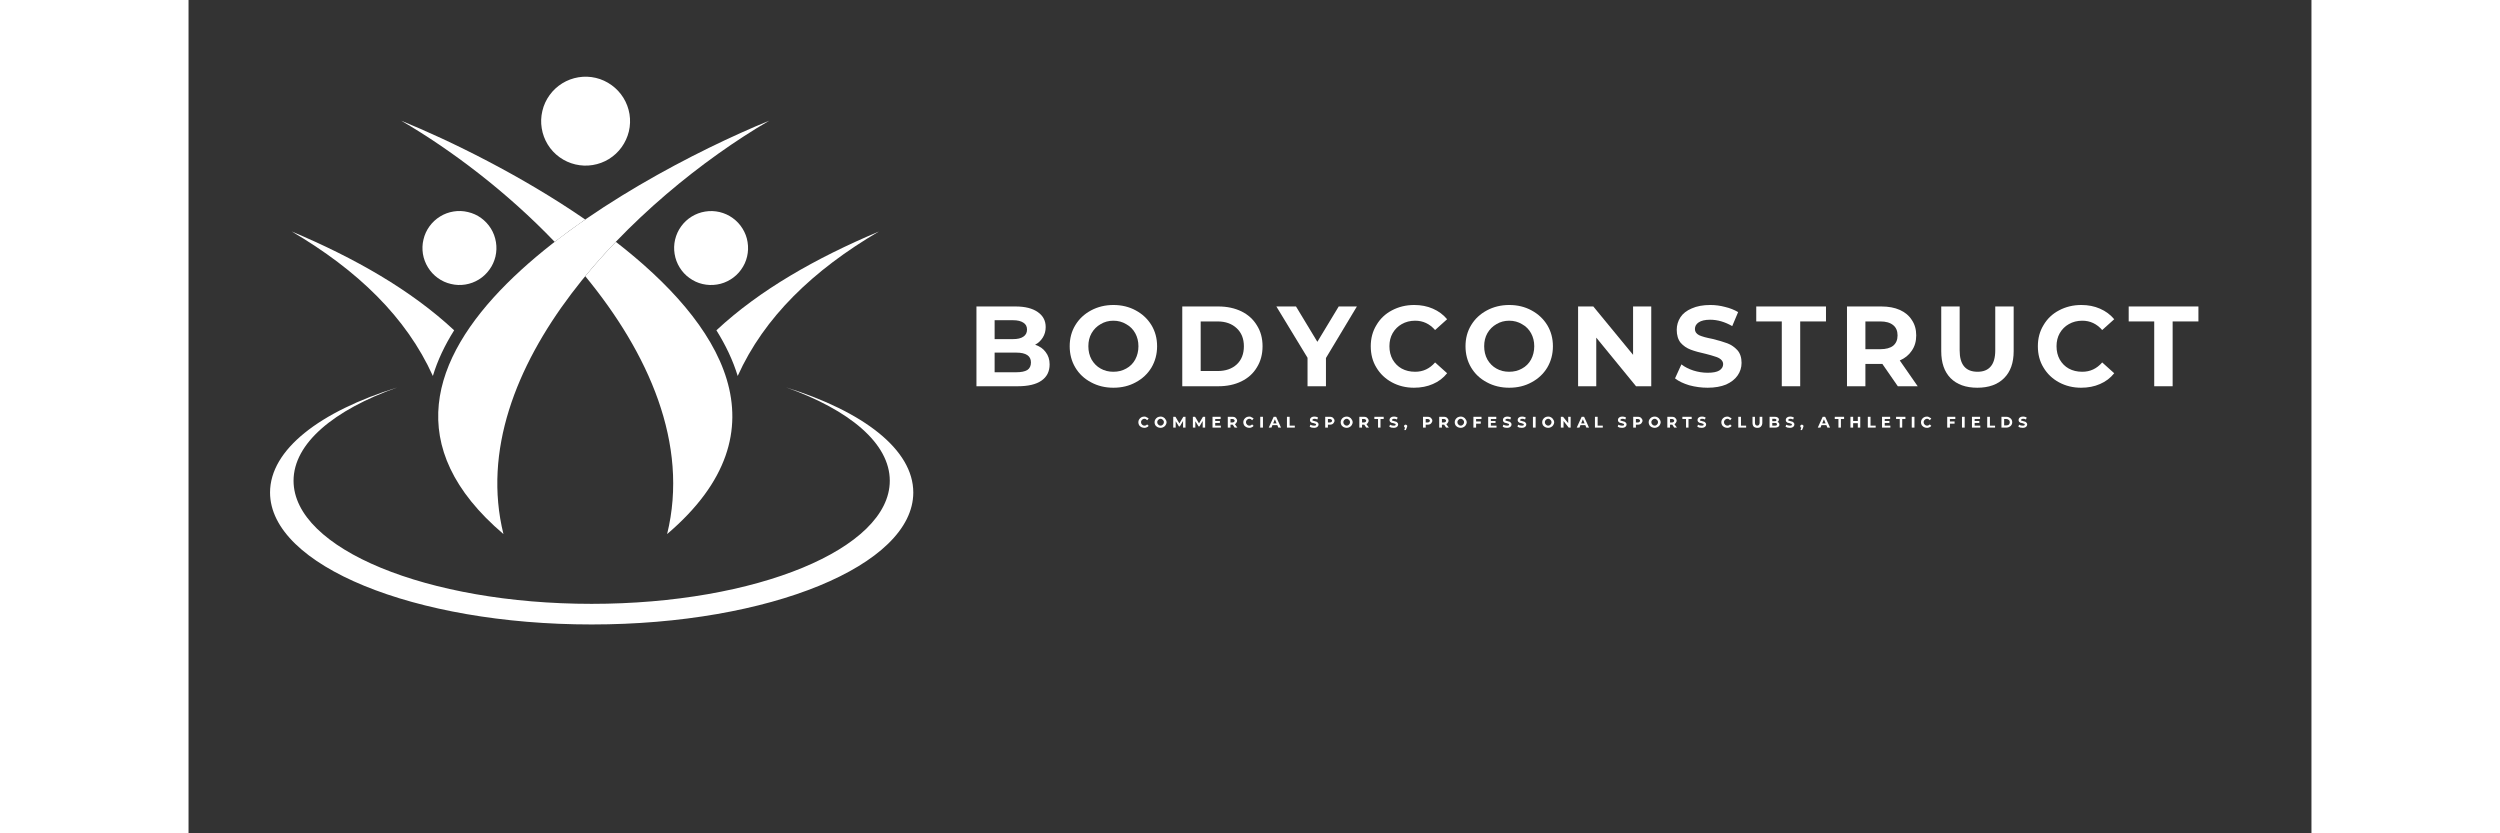 <svg xmlns="http://www.w3.org/2000/svg" xmlns:xlink="http://www.w3.org/1999/xlink" width="180" viewBox="0 0 135.12 53.04" height="60" preserveAspectRatio="xMidYMid meet"><rect x="0" y="0" width="135.12" height="53.04" fill="#333333" stroke="none"/><defs><clipPath id="1e552786cc"><path d="M 5.188 24 L 46.441 24 L 46.441 39.781 L 5.188 39.781 Z M 5.188 24 "></path></clipPath><clipPath id="faa1fc8aa8"><path d="M 22 4.422 L 29 4.422 L 29 11 L 22 11 Z M 22 4.422 "></path></clipPath><clipPath id="48e3455010"><rect x="0" width="80" y="0" height="10"></rect></clipPath><clipPath id="2475dd92b0"><path d="M 0.172 0.168 L 2 0.168 L 2 1.582 L 0.172 1.582 Z M 0.172 0.168 "></path></clipPath><clipPath id="25f59ddb1e"><path d="M 1 0.168 L 3 0.168 L 3 1.582 L 1 1.582 Z M 1 0.168 "></path></clipPath><clipPath id="6f63e28733"><path d="M 2 0.168 L 4 0.168 L 4 1.582 L 2 1.582 Z M 2 0.168 "></path></clipPath><clipPath id="2b47b80021"><path d="M 3 0.168 L 5 0.168 L 5 1.582 L 3 1.582 Z M 3 0.168 "></path></clipPath><clipPath id="c56b772505"><path d="M 5 0.168 L 6 0.168 L 6 1.582 L 5 1.582 Z M 5 0.168 "></path></clipPath><clipPath id="30d8a2b41c"><path d="M 6 0.168 L 7 0.168 L 7 1.582 L 6 1.582 Z M 6 0.168 "></path></clipPath><clipPath id="2f65611e24"><path d="M 7 0.168 L 8 0.168 L 8 1.582 L 7 1.582 Z M 7 0.168 "></path></clipPath><clipPath id="4f19e55b3d"><path d="M 8 0.168 L 9 0.168 L 9 1.582 L 8 1.582 Z M 8 0.168 "></path></clipPath><clipPath id="d2f3a9f105"><path d="M 8 0.168 L 10 0.168 L 10 1.582 L 8 1.582 Z M 8 0.168 "></path></clipPath><clipPath id="5a0b1b0308"><path d="M 9 0.168 L 11 0.168 L 11 1.582 L 9 1.582 Z M 9 0.168 "></path></clipPath><clipPath id="a405ad14d2"><path d="M 10 1 L 11 1 L 11 1.582 L 10 1.582 Z M 10 1 "></path></clipPath><clipPath id="591a94e7c4"><path d="M 11 0.168 L 12 0.168 L 12 1.582 L 11 1.582 Z M 11 0.168 "></path></clipPath><clipPath id="baf5464225"><path d="M 12 0.168 L 13 0.168 L 13 1.582 L 12 1.582 Z M 12 0.168 "></path></clipPath><clipPath id="6a351f875b"><path d="M 13 0.168 L 15 0.168 L 15 1.582 L 13 1.582 Z M 13 0.168 "></path></clipPath><clipPath id="28feeb8856"><path d="M 14 0.168 L 16 0.168 L 16 1.582 L 14 1.582 Z M 14 0.168 "></path></clipPath><clipPath id="a33ac41735"><path d="M 15 0.168 L 17 0.168 L 17 1.582 L 15 1.582 Z M 15 0.168 "></path></clipPath><clipPath id="d1fbf12d7e"><path d="M 16 0.168 L 17 0.168 L 17 1.582 L 16 1.582 Z M 16 0.168 "></path></clipPath><clipPath id="af3cdededc"><path d="M 17 1 L 18 1 L 18 1.582 L 17 1.582 Z M 17 1 "></path></clipPath><clipPath id="1c5f79da74"><path d="M 18 0.168 L 20 0.168 L 20 1.582 L 18 1.582 Z M 18 0.168 "></path></clipPath><clipPath id="87a4f6127d"><path d="M 19 0.168 L 21 0.168 L 21 1.582 L 19 1.582 Z M 19 0.168 "></path></clipPath><clipPath id="63b935c6c9"><path d="M 20 0.168 L 22 0.168 L 22 1.582 L 20 1.582 Z M 20 0.168 "></path></clipPath><clipPath id="050f37147a"><path d="M 21 0.168 L 23 0.168 L 23 1.582 L 21 1.582 Z M 21 0.168 "></path></clipPath><clipPath id="57282adee0"><path d="M 22 0.168 L 24 0.168 L 24 1.582 L 22 1.582 Z M 22 0.168 "></path></clipPath><clipPath id="6062af7644"><path d="M 23 0.168 L 25 0.168 L 25 1.582 L 23 1.582 Z M 23 0.168 "></path></clipPath><clipPath id="235e3b758b"><path d="M 24 0.168 L 26 0.168 L 26 1.582 L 24 1.582 Z M 24 0.168 "></path></clipPath><clipPath id="4b21abfa26"><path d="M 25 0.168 L 26 0.168 L 26 1.582 L 25 1.582 Z M 25 0.168 "></path></clipPath><clipPath id="3672ebd042"><path d="M 26 0.168 L 27 0.168 L 27 1.582 L 26 1.582 Z M 26 0.168 "></path></clipPath><clipPath id="5c521ee9a9"><path d="M 27 0.168 L 28 0.168 L 28 1.582 L 27 1.582 Z M 27 0.168 "></path></clipPath><clipPath id="717a666dc7"><path d="M 28 0.168 L 30 0.168 L 30 1.582 L 28 1.582 Z M 28 0.168 "></path></clipPath><clipPath id="041f4f5687"><path d="M 29 0.168 L 31 0.168 L 31 1.582 L 29 1.582 Z M 29 0.168 "></path></clipPath><clipPath id="b569f7b93c"><path d="M 30 1 L 31 1 L 31 1.582 L 30 1.582 Z M 30 1 "></path></clipPath><clipPath id="95911bc621"><path d="M 30 0.168 L 32 0.168 L 32 1.582 L 30 1.582 Z M 30 0.168 "></path></clipPath><clipPath id="2b2563efa6"><path d="M 31 0.168 L 33 0.168 L 33 1.582 L 31 1.582 Z M 31 0.168 "></path></clipPath><clipPath id="c7d6a5de17"><path d="M 32 0.168 L 34 0.168 L 34 1.582 L 32 1.582 Z M 32 0.168 "></path></clipPath><clipPath id="1e9f4499d6"><path d="M 34 0.168 L 35 0.168 L 35 1.582 L 34 1.582 Z M 34 0.168 "></path></clipPath><clipPath id="0a5fa0a0de"><path d="M 35 0.168 L 36 0.168 L 36 1.582 L 35 1.582 Z M 35 0.168 "></path></clipPath><clipPath id="6f6970208a"><path d="M 36 0.168 L 37 0.168 L 37 1.582 L 36 1.582 Z M 36 0.168 "></path></clipPath><clipPath id="b585c7954d"><path d="M 36 1 L 37 1 L 37 1.582 L 36 1.582 Z M 36 1 "></path></clipPath><clipPath id="61b2b32fa9"><path d="M 37 0.168 L 39 0.168 L 39 1.582 L 37 1.582 Z M 37 0.168 "></path></clipPath><clipPath id="cbe5b175bf"><path d="M 38 0.168 L 40 0.168 L 40 1.582 L 38 1.582 Z M 38 0.168 "></path></clipPath><clipPath id="1cc88ac272"><path d="M 39 0.168 L 41 0.168 L 41 1.582 L 39 1.582 Z M 39 0.168 "></path></clipPath><clipPath id="ef86248e53"><path d="M 40 0.168 L 42 0.168 L 42 1.582 L 40 1.582 Z M 40 0.168 "></path></clipPath><clipPath id="d1247b0383"><path d="M 41 0.168 L 43 0.168 L 43 1.582 L 41 1.582 Z M 41 0.168 "></path></clipPath><clipPath id="6ad186cfc2"><path d="M 42 1 L 43 1 L 43 1.582 L 42 1.582 Z M 42 1 "></path></clipPath><clipPath id="9f7edc4bf0"><path d="M 43 1 L 44 1 L 44 1.582 L 43 1.582 Z M 43 1 "></path></clipPath><clipPath id="2d155fd8ed"><path d="M 43 0.168 L 45 0.168 L 45 1.582 L 43 1.582 Z M 43 0.168 "></path></clipPath><clipPath id="7f022610c5"><path d="M 44 0.168 L 46 0.168 L 46 1.582 L 44 1.582 Z M 44 0.168 "></path></clipPath><clipPath id="ff7f65e9c7"><path d="M 45 0.168 L 47 0.168 L 47 1.582 L 45 1.582 Z M 45 0.168 "></path></clipPath><clipPath id="37822acd77"><path d="M 46 0.168 L 48 0.168 L 48 1.582 L 46 1.582 Z M 46 0.168 "></path></clipPath><clipPath id="8f50dace63"><path d="M 47 0.168 L 49 0.168 L 49 1.582 L 47 1.582 Z M 47 0.168 "></path></clipPath><clipPath id="45c86ca54f"><path d="M 48 0.168 L 50 0.168 L 50 1.582 L 48 1.582 Z M 48 0.168 "></path></clipPath><clipPath id="8d7ea8a28a"><path d="M 49 0.168 L 50 0.168 L 50 1.582 L 49 1.582 Z M 49 0.168 "></path></clipPath><clipPath id="f0a2f4e1ed"><path d="M 50 0.168 L 51 0.168 L 51 1.582 L 50 1.582 Z M 50 0.168 "></path></clipPath><clipPath id="4a29e3688c"><path d="M 51 1 L 52 1 L 52 1.582 L 51 1.582 Z M 51 1 "></path></clipPath><clipPath id="e2b2f3c866"><path d="M 51 0.168 L 53 0.168 L 53 1.582 L 51 1.582 Z M 51 0.168 "></path></clipPath><clipPath id="b7348f514b"><path d="M 52 0.168 L 54 0.168 L 54 1.582 L 52 1.582 Z M 52 0.168 "></path></clipPath><clipPath id="503e644b15"><path d="M 53 0.168 L 55 0.168 L 55 1.582 L 53 1.582 Z M 53 0.168 "></path></clipPath><clipPath id="88847e2d1f"><path d="M 54 0.168 L 55 0.168 L 55 1.582 L 54 1.582 Z M 54 0.168 "></path></clipPath><clipPath id="e5ba528765"><path d="M 55 0.168 L 57 0.168 L 57 1.582 L 55 1.582 Z M 55 0.168 "></path></clipPath><clipPath id="9569bfea59"><path d="M 56 0.168 L 57.457 0.168 L 57.457 1.582 L 56 1.582 Z M 56 0.168 "></path></clipPath><clipPath id="409cc75712"><rect x="0" width="58" y="0" height="2"></rect></clipPath></defs><g id="0671cee4c2"><path style=" stroke:none;fill-rule:evenodd;fill:#ffffff;fill-opacity:1;" d="M 20.043 33.992 C 17.426 23.383 28.535 12.602 36.961 7.68 C 27.969 11.363 7.023 22.914 20.043 33.992 Z M 20.043 33.992 "></path><path style=" stroke:none;fill-rule:evenodd;fill:#ffffff;fill-opacity:1;" d="M 15.551 23.93 C 13.863 20.188 10.746 17.188 6.562 14.73 C 10.602 16.434 14.156 18.461 16.906 21.023 C 16.312 21.969 15.848 22.938 15.551 23.93 Z M 15.551 23.93 "></path><path style=" stroke:none;fill-rule:nonzero;fill:#ffffff;fill-opacity:1;" d="M 19.566 15.41 C 19.617 15.715 19.605 16.023 19.535 16.328 C 19.461 16.629 19.336 16.91 19.152 17.16 C 18.969 17.414 18.746 17.625 18.48 17.789 C 18.215 17.953 17.93 18.059 17.621 18.109 C 17.312 18.16 17.008 18.148 16.703 18.074 C 16.398 18.004 16.121 17.879 15.867 17.695 C 15.613 17.512 15.406 17.289 15.242 17.023 C 15.078 16.758 14.969 16.469 14.918 16.164 C 14.871 15.855 14.879 15.547 14.953 15.246 C 15.023 14.941 15.152 14.66 15.332 14.41 C 15.516 14.156 15.742 13.945 16.008 13.781 C 16.27 13.617 16.559 13.512 16.867 13.461 C 17.176 13.41 17.48 13.422 17.785 13.496 C 18.09 13.566 18.367 13.691 18.621 13.875 C 18.871 14.059 19.082 14.281 19.246 14.547 C 19.41 14.812 19.516 15.102 19.566 15.41 Z M 19.566 15.41 "></path><path style=" stroke:none;fill-rule:evenodd;fill:#ffffff;fill-opacity:1;" d="M 30.461 33.992 C 31.871 28.254 29.27 22.461 25.25 17.578 C 25.867 16.824 26.52 16.098 27.195 15.391 C 33.883 20.574 38.246 27.367 30.461 33.992 Z M 23.305 15.395 C 23.938 14.906 24.586 14.43 25.25 13.973 C 21.18 11.168 16.648 8.953 13.539 7.684 C 16.707 9.531 20.254 12.207 23.305 15.395 Z M 23.305 15.395 "></path><path style=" stroke:none;fill-rule:evenodd;fill:#ffffff;fill-opacity:1;" d="M 34.953 23.93 C 36.637 20.191 39.758 17.188 43.941 14.734 C 39.902 16.438 36.348 18.461 33.598 21.023 C 34.188 21.969 34.652 22.938 34.953 23.93 Z M 34.953 23.93 "></path><path style=" stroke:none;fill-rule:nonzero;fill:#ffffff;fill-opacity:1;" d="M 33.801 13.496 C 34.105 13.57 34.383 13.695 34.637 13.879 C 34.891 14.062 35.098 14.285 35.262 14.551 C 35.426 14.816 35.535 15.102 35.582 15.41 C 35.633 15.719 35.621 16.023 35.551 16.328 C 35.48 16.633 35.352 16.91 35.168 17.164 C 34.988 17.418 34.762 17.625 34.496 17.789 C 34.23 17.953 33.945 18.062 33.637 18.109 C 33.328 18.16 33.023 18.148 32.719 18.078 C 32.414 18.008 32.137 17.879 31.883 17.695 C 31.629 17.516 31.422 17.289 31.258 17.023 C 31.094 16.758 30.988 16.473 30.938 16.164 C 30.887 15.855 30.898 15.551 30.969 15.246 C 31.043 14.941 31.168 14.664 31.352 14.41 C 31.535 14.156 31.758 13.949 32.023 13.785 C 32.289 13.621 32.574 13.516 32.883 13.465 C 33.191 13.414 33.496 13.426 33.801 13.496 Z M 33.801 13.496 "></path><g clip-rule="nonzero" clip-path="url(#1e552786cc)"><path style=" stroke:none;fill-rule:evenodd;fill:#ffffff;fill-opacity:1;" d="M 25.656 39.746 C 36.961 39.746 46.129 35.984 46.129 31.348 C 46.129 28.613 42.949 26.191 38.031 24.656 C 42.074 26.094 44.633 28.223 44.633 30.598 C 44.633 34.926 36.137 38.434 25.656 38.434 C 15.18 38.434 6.684 34.926 6.684 30.598 C 6.684 28.223 9.242 26.094 13.285 24.66 C 8.363 26.191 5.188 28.613 5.188 31.348 C 5.188 35.984 14.352 39.746 25.656 39.746 Z M 25.656 39.746 "></path></g><g clip-rule="nonzero" clip-path="url(#faa1fc8aa8)"><path style=" stroke:none;fill-rule:nonzero;fill:#ffffff;fill-opacity:1;" d="M 28.066 7.258 C 28.125 7.629 28.113 7.996 28.027 8.363 C 27.938 8.727 27.785 9.062 27.566 9.367 C 27.348 9.672 27.078 9.922 26.758 10.121 C 26.441 10.316 26.094 10.445 25.727 10.504 C 25.355 10.566 24.988 10.551 24.621 10.465 C 24.258 10.379 23.922 10.227 23.617 10.008 C 23.312 9.789 23.062 9.52 22.863 9.199 C 22.668 8.879 22.539 8.535 22.48 8.164 C 22.418 7.793 22.434 7.426 22.52 7.062 C 22.605 6.695 22.758 6.363 22.977 6.059 C 23.195 5.754 23.465 5.504 23.785 5.305 C 24.102 5.109 24.449 4.98 24.82 4.918 C 25.188 4.859 25.559 4.871 25.922 4.957 C 26.289 5.043 26.621 5.199 26.926 5.418 C 27.23 5.637 27.48 5.906 27.68 6.227 C 27.875 6.543 28.004 6.891 28.066 7.258 Z M 28.066 7.258 "></path></g><g transform="matrix(1,0,0,1,49,17)"><g clip-path="url(#48e3455010)"><g style="fill:#ffffff;fill-opacity:1;"><g transform="translate(0.54, 7.584)"><path style="stroke:none" d="M 4.344 -2.641 C 4.633 -2.547 4.859 -2.391 5.016 -2.172 C 5.18 -1.961 5.266 -1.703 5.266 -1.391 C 5.266 -0.941 5.094 -0.598 4.75 -0.359 C 4.406 -0.117 3.898 0 3.234 0 L 0.609 0 L 0.609 -5.078 L 3.094 -5.078 C 3.707 -5.078 4.18 -4.957 4.516 -4.719 C 4.848 -4.488 5.016 -4.172 5.016 -3.766 C 5.016 -3.516 4.953 -3.289 4.828 -3.094 C 4.711 -2.906 4.551 -2.754 4.344 -2.641 Z M 1.766 -4.203 L 1.766 -3 L 2.938 -3 C 3.227 -3 3.445 -3.051 3.594 -3.156 C 3.75 -3.258 3.828 -3.41 3.828 -3.609 C 3.828 -3.805 3.75 -3.953 3.594 -4.047 C 3.445 -4.148 3.227 -4.203 2.938 -4.203 Z M 3.141 -0.891 C 3.453 -0.891 3.688 -0.938 3.844 -1.031 C 4 -1.133 4.078 -1.297 4.078 -1.516 C 4.078 -1.93 3.766 -2.141 3.141 -2.141 L 1.766 -2.141 L 1.766 -0.891 Z M 3.141 -0.891 "></path></g></g><g style="fill:#ffffff;fill-opacity:1;"><g transform="translate(6.803, 7.584)"><path style="stroke:none" d="M 3.062 0.094 C 2.539 0.094 2.066 -0.02 1.641 -0.25 C 1.211 -0.477 0.879 -0.789 0.641 -1.188 C 0.398 -1.594 0.281 -2.047 0.281 -2.547 C 0.281 -3.047 0.398 -3.492 0.641 -3.891 C 0.879 -4.285 1.211 -4.598 1.641 -4.828 C 2.066 -5.055 2.539 -5.172 3.062 -5.172 C 3.594 -5.172 4.066 -5.055 4.484 -4.828 C 4.91 -4.598 5.242 -4.285 5.484 -3.891 C 5.723 -3.492 5.844 -3.047 5.844 -2.547 C 5.844 -2.047 5.723 -1.594 5.484 -1.188 C 5.242 -0.789 4.91 -0.477 4.484 -0.25 C 4.066 -0.02 3.594 0.094 3.062 0.094 Z M 3.062 -0.922 C 3.363 -0.922 3.633 -0.988 3.875 -1.125 C 4.125 -1.258 4.316 -1.453 4.453 -1.703 C 4.586 -1.953 4.656 -2.234 4.656 -2.547 C 4.656 -2.859 4.586 -3.133 4.453 -3.375 C 4.316 -3.625 4.125 -3.816 3.875 -3.953 C 3.633 -4.098 3.363 -4.172 3.062 -4.172 C 2.758 -4.172 2.488 -4.098 2.25 -3.953 C 2.008 -3.816 1.816 -3.625 1.672 -3.375 C 1.535 -3.133 1.469 -2.859 1.469 -2.547 C 1.469 -2.234 1.535 -1.953 1.672 -1.703 C 1.816 -1.453 2.008 -1.258 2.25 -1.125 C 2.488 -0.988 2.758 -0.922 3.062 -0.922 Z M 3.062 -0.922 "></path></g></g><g style="fill:#ffffff;fill-opacity:1;"><g transform="translate(13.64, 7.584)"><path style="stroke:none" d="M 0.609 -5.078 L 2.906 -5.078 C 3.457 -5.078 3.945 -4.973 4.375 -4.766 C 4.801 -4.555 5.129 -4.258 5.359 -3.875 C 5.598 -3.5 5.719 -3.055 5.719 -2.547 C 5.719 -2.035 5.598 -1.586 5.359 -1.203 C 5.129 -0.816 4.801 -0.52 4.375 -0.312 C 3.945 -0.102 3.457 0 2.906 0 L 0.609 0 Z M 2.859 -0.969 C 3.367 -0.969 3.773 -1.109 4.078 -1.391 C 4.379 -1.672 4.531 -2.055 4.531 -2.547 C 4.531 -3.023 4.379 -3.406 4.078 -3.688 C 3.773 -3.977 3.367 -4.125 2.859 -4.125 L 1.781 -4.125 L 1.781 -0.969 Z M 2.859 -0.969 "></path></g></g><g style="fill:#ffffff;fill-opacity:1;"><g transform="translate(20.347, 7.584)"><path style="stroke:none" d="M 3.047 -1.797 L 3.047 0 L 1.875 0 L 1.875 -1.812 L -0.109 -5.078 L 1.141 -5.078 L 2.5 -2.828 L 3.859 -5.078 L 5.016 -5.078 Z M 3.047 -1.797 "></path></g></g><g style="fill:#ffffff;fill-opacity:1;"><g transform="translate(25.965, 7.584)"><path style="stroke:none" d="M 3.031 0.094 C 2.52 0.094 2.051 -0.02 1.625 -0.25 C 1.207 -0.477 0.879 -0.789 0.641 -1.188 C 0.398 -1.582 0.281 -2.035 0.281 -2.547 C 0.281 -3.047 0.398 -3.492 0.641 -3.891 C 0.879 -4.297 1.207 -4.609 1.625 -4.828 C 2.051 -5.055 2.523 -5.172 3.047 -5.172 C 3.484 -5.172 3.879 -5.094 4.234 -4.938 C 4.598 -4.781 4.898 -4.555 5.141 -4.266 L 4.375 -3.578 C 4.031 -3.973 3.609 -4.172 3.109 -4.172 C 2.785 -4.172 2.5 -4.098 2.25 -3.953 C 2.008 -3.816 1.816 -3.625 1.672 -3.375 C 1.535 -3.133 1.469 -2.859 1.469 -2.547 C 1.469 -2.234 1.535 -1.953 1.672 -1.703 C 1.816 -1.453 2.008 -1.258 2.25 -1.125 C 2.5 -0.988 2.785 -0.922 3.109 -0.922 C 3.609 -0.922 4.031 -1.117 4.375 -1.516 L 5.141 -0.828 C 4.898 -0.523 4.598 -0.297 4.234 -0.141 C 3.879 0.016 3.477 0.094 3.031 0.094 Z M 3.031 0.094 "></path></g></g><g style="fill:#ffffff;fill-opacity:1;"><g transform="translate(31.996, 7.584)"><path style="stroke:none" d="M 3.062 0.094 C 2.539 0.094 2.066 -0.02 1.641 -0.25 C 1.211 -0.477 0.879 -0.789 0.641 -1.188 C 0.398 -1.594 0.281 -2.047 0.281 -2.547 C 0.281 -3.047 0.398 -3.492 0.641 -3.891 C 0.879 -4.285 1.211 -4.598 1.641 -4.828 C 2.066 -5.055 2.539 -5.172 3.062 -5.172 C 3.594 -5.172 4.066 -5.055 4.484 -4.828 C 4.91 -4.598 5.242 -4.285 5.484 -3.891 C 5.723 -3.492 5.844 -3.047 5.844 -2.547 C 5.844 -2.047 5.723 -1.594 5.484 -1.188 C 5.242 -0.789 4.91 -0.477 4.484 -0.25 C 4.066 -0.02 3.594 0.094 3.062 0.094 Z M 3.062 -0.922 C 3.363 -0.922 3.633 -0.988 3.875 -1.125 C 4.125 -1.258 4.316 -1.453 4.453 -1.703 C 4.586 -1.953 4.656 -2.234 4.656 -2.547 C 4.656 -2.859 4.586 -3.133 4.453 -3.375 C 4.316 -3.625 4.125 -3.816 3.875 -3.953 C 3.633 -4.098 3.363 -4.172 3.062 -4.172 C 2.758 -4.172 2.488 -4.098 2.25 -3.953 C 2.008 -3.816 1.816 -3.625 1.672 -3.375 C 1.535 -3.133 1.469 -2.859 1.469 -2.547 C 1.469 -2.234 1.535 -1.953 1.672 -1.703 C 1.816 -1.453 2.008 -1.258 2.25 -1.125 C 2.488 -0.988 2.758 -0.922 3.062 -0.922 Z M 3.062 -0.922 "></path></g></g><g style="fill:#ffffff;fill-opacity:1;"><g transform="translate(38.833, 7.584)"><path style="stroke:none" d="M 5.266 -5.078 L 5.266 0 L 4.297 0 L 1.766 -3.094 L 1.766 0 L 0.609 0 L 0.609 -5.078 L 1.578 -5.078 L 4.109 -2 L 4.109 -5.078 Z M 5.266 -5.078 "></path></g></g><g style="fill:#ffffff;fill-opacity:1;"><g transform="translate(45.409, 7.584)"><path style="stroke:none" d="M 2.281 0.094 C 1.875 0.094 1.484 0.039 1.109 -0.062 C 0.734 -0.176 0.43 -0.32 0.203 -0.5 L 0.609 -1.391 C 0.828 -1.223 1.082 -1.094 1.375 -1 C 1.676 -0.906 1.977 -0.859 2.281 -0.859 C 2.613 -0.859 2.859 -0.906 3.016 -1 C 3.18 -1.102 3.266 -1.238 3.266 -1.406 C 3.266 -1.52 3.219 -1.617 3.125 -1.703 C 3.031 -1.785 2.906 -1.848 2.75 -1.891 C 2.602 -1.941 2.406 -2 2.156 -2.062 C 1.77 -2.145 1.453 -2.234 1.203 -2.328 C 0.953 -2.422 0.738 -2.566 0.562 -2.766 C 0.395 -2.973 0.312 -3.25 0.312 -3.594 C 0.312 -3.883 0.391 -4.148 0.547 -4.391 C 0.703 -4.629 0.941 -4.816 1.266 -4.953 C 1.586 -5.098 1.984 -5.172 2.453 -5.172 C 2.773 -5.172 3.086 -5.129 3.391 -5.047 C 3.703 -4.973 3.977 -4.863 4.219 -4.719 L 3.844 -3.828 C 3.375 -4.098 2.906 -4.234 2.438 -4.234 C 2.113 -4.234 1.867 -4.176 1.703 -4.062 C 1.547 -3.957 1.469 -3.816 1.469 -3.641 C 1.469 -3.473 1.555 -3.344 1.734 -3.25 C 1.922 -3.164 2.203 -3.086 2.578 -3.016 C 2.961 -2.922 3.281 -2.828 3.531 -2.734 C 3.781 -2.641 3.992 -2.492 4.172 -2.297 C 4.348 -2.098 4.438 -1.828 4.438 -1.484 C 4.438 -1.191 4.352 -0.926 4.188 -0.688 C 4.02 -0.445 3.773 -0.254 3.453 -0.109 C 3.129 0.023 2.738 0.094 2.281 0.094 Z M 2.281 0.094 "></path></g></g><g style="fill:#ffffff;fill-opacity:1;"><g transform="translate(50.751, 7.584)"><path style="stroke:none" d="M 1.656 -4.125 L 0.031 -4.125 L 0.031 -5.078 L 4.469 -5.078 L 4.469 -4.125 L 2.828 -4.125 L 2.828 0 L 1.656 0 Z M 1.656 -4.125 "></path></g></g><g style="fill:#ffffff;fill-opacity:1;"><g transform="translate(55.948, 7.584)"><path style="stroke:none" d="M 3.844 0 L 2.859 -1.422 L 1.781 -1.422 L 1.781 0 L 0.609 0 L 0.609 -5.078 L 2.797 -5.078 C 3.254 -5.078 3.645 -5.004 3.969 -4.859 C 4.301 -4.711 4.555 -4.5 4.734 -4.219 C 4.922 -3.945 5.016 -3.617 5.016 -3.234 C 5.016 -2.859 4.922 -2.535 4.734 -2.266 C 4.555 -1.992 4.301 -1.785 3.969 -1.641 L 5.109 0 Z M 3.828 -3.234 C 3.828 -3.523 3.734 -3.742 3.547 -3.891 C 3.359 -4.047 3.086 -4.125 2.734 -4.125 L 1.781 -4.125 L 1.781 -2.359 L 2.734 -2.359 C 3.086 -2.359 3.359 -2.43 3.547 -2.578 C 3.734 -2.734 3.828 -2.953 3.828 -3.234 Z M 3.828 -3.234 "></path></g></g><g style="fill:#ffffff;fill-opacity:1;"><g transform="translate(61.994, 7.584)"><path style="stroke:none" d="M 2.859 0.094 C 2.129 0.094 1.562 -0.109 1.156 -0.516 C 0.758 -0.922 0.562 -1.492 0.562 -2.234 L 0.562 -5.078 L 1.734 -5.078 L 1.734 -2.281 C 1.734 -1.375 2.113 -0.922 2.875 -0.922 C 3.238 -0.922 3.516 -1.031 3.703 -1.25 C 3.898 -1.469 4 -1.812 4 -2.281 L 4 -5.078 L 5.172 -5.078 L 5.172 -2.234 C 5.172 -1.492 4.969 -0.922 4.562 -0.516 C 4.156 -0.109 3.586 0.094 2.859 0.094 Z M 2.859 0.094 "></path></g></g><g style="fill:#ffffff;fill-opacity:1;"><g transform="translate(68.425, 7.584)"><path style="stroke:none" d="M 3.031 0.094 C 2.52 0.094 2.051 -0.02 1.625 -0.25 C 1.207 -0.477 0.879 -0.789 0.641 -1.188 C 0.398 -1.582 0.281 -2.035 0.281 -2.547 C 0.281 -3.047 0.398 -3.492 0.641 -3.891 C 0.879 -4.297 1.207 -4.609 1.625 -4.828 C 2.051 -5.055 2.523 -5.172 3.047 -5.172 C 3.484 -5.172 3.879 -5.094 4.234 -4.938 C 4.598 -4.781 4.898 -4.555 5.141 -4.266 L 4.375 -3.578 C 4.031 -3.973 3.609 -4.172 3.109 -4.172 C 2.785 -4.172 2.5 -4.098 2.25 -3.953 C 2.008 -3.816 1.816 -3.625 1.672 -3.375 C 1.535 -3.133 1.469 -2.859 1.469 -2.547 C 1.469 -2.234 1.535 -1.953 1.672 -1.703 C 1.816 -1.453 2.008 -1.258 2.25 -1.125 C 2.5 -0.988 2.785 -0.922 3.109 -0.922 C 3.609 -0.922 4.031 -1.117 4.375 -1.516 L 5.141 -0.828 C 4.898 -0.523 4.598 -0.297 4.234 -0.141 C 3.879 0.016 3.477 0.094 3.031 0.094 Z M 3.031 0.094 "></path></g></g><g style="fill:#ffffff;fill-opacity:1;"><g transform="translate(74.456, 7.584)"><path style="stroke:none" d="M 1.656 -4.125 L 0.031 -4.125 L 0.031 -5.078 L 4.469 -5.078 L 4.469 -4.125 L 2.828 -4.125 L 2.828 0 L 1.656 0 Z M 1.656 -4.125 "></path></g></g></g></g><g transform="matrix(1,0,0,1,60,26)"><g clip-path="url(#409cc75712)"><g clip-rule="nonzero" clip-path="url(#2475dd92b0)"><g style="fill:#ffffff;fill-opacity:1;"><g transform="translate(0.422, 1.216)"><path style="stroke:none" d="M 0.422 0.016 C 0.348 0.016 0.281 0 0.219 -0.031 C 0.164 -0.062 0.117 -0.102 0.078 -0.156 C 0.047 -0.219 0.031 -0.281 0.031 -0.344 C 0.031 -0.406 0.047 -0.461 0.078 -0.516 C 0.117 -0.578 0.164 -0.625 0.219 -0.656 C 0.281 -0.688 0.348 -0.703 0.422 -0.703 C 0.473 -0.703 0.52 -0.688 0.562 -0.656 C 0.613 -0.633 0.656 -0.609 0.688 -0.578 L 0.594 -0.469 C 0.539 -0.531 0.484 -0.562 0.422 -0.562 C 0.379 -0.562 0.344 -0.551 0.312 -0.531 C 0.281 -0.508 0.254 -0.484 0.234 -0.453 C 0.211 -0.43 0.203 -0.395 0.203 -0.344 C 0.203 -0.301 0.211 -0.266 0.234 -0.234 C 0.254 -0.203 0.281 -0.176 0.312 -0.156 C 0.344 -0.133 0.379 -0.125 0.422 -0.125 C 0.484 -0.125 0.539 -0.148 0.594 -0.203 L 0.688 -0.109 C 0.656 -0.066 0.613 -0.035 0.562 -0.016 C 0.52 0.004 0.473 0.016 0.422 0.016 Z M 0.422 0.016 "></path></g></g></g><g clip-rule="nonzero" clip-path="url(#25f59ddb1e)"><g style="fill:#ffffff;fill-opacity:1;"><g transform="translate(1.454, 1.216)"><path style="stroke:none" d="M 0.422 0.016 C 0.348 0.016 0.281 0 0.219 -0.031 C 0.164 -0.062 0.117 -0.102 0.078 -0.156 C 0.047 -0.219 0.031 -0.281 0.031 -0.344 C 0.031 -0.406 0.047 -0.461 0.078 -0.516 C 0.117 -0.578 0.164 -0.625 0.219 -0.656 C 0.281 -0.688 0.348 -0.703 0.422 -0.703 C 0.484 -0.703 0.539 -0.688 0.594 -0.656 C 0.656 -0.625 0.703 -0.578 0.734 -0.516 C 0.773 -0.461 0.797 -0.406 0.797 -0.344 C 0.797 -0.281 0.773 -0.219 0.734 -0.156 C 0.703 -0.102 0.656 -0.062 0.594 -0.031 C 0.539 0 0.484 0.016 0.422 0.016 Z M 0.422 -0.125 C 0.453 -0.125 0.484 -0.133 0.516 -0.156 C 0.547 -0.176 0.57 -0.203 0.594 -0.234 C 0.613 -0.266 0.625 -0.301 0.625 -0.344 C 0.625 -0.395 0.613 -0.43 0.594 -0.453 C 0.57 -0.484 0.547 -0.508 0.516 -0.531 C 0.484 -0.551 0.453 -0.562 0.422 -0.562 C 0.379 -0.562 0.344 -0.551 0.312 -0.531 C 0.281 -0.508 0.254 -0.484 0.234 -0.453 C 0.211 -0.43 0.203 -0.395 0.203 -0.344 C 0.203 -0.301 0.211 -0.266 0.234 -0.234 C 0.254 -0.203 0.281 -0.176 0.312 -0.156 C 0.344 -0.133 0.379 -0.125 0.422 -0.125 Z M 0.422 -0.125 "></path></g></g></g><g clip-rule="nonzero" clip-path="url(#6f63e28733)"><g style="fill:#ffffff;fill-opacity:1;"><g transform="translate(2.596, 1.216)"><path style="stroke:none" d="M 0.703 0 L 0.703 -0.422 L 0.5 -0.078 L 0.438 -0.078 L 0.234 -0.406 L 0.234 0 L 0.078 0 L 0.078 -0.688 L 0.219 -0.688 L 0.469 -0.266 L 0.719 -0.688 L 0.859 -0.688 L 0.859 0 Z M 0.703 0 "></path></g></g></g><g clip-rule="nonzero" clip-path="url(#2b47b80021)"><g style="fill:#ffffff;fill-opacity:1;"><g transform="translate(3.846, 1.216)"><path style="stroke:none" d="M 0.703 0 L 0.703 -0.422 L 0.5 -0.078 L 0.438 -0.078 L 0.234 -0.406 L 0.234 0 L 0.078 0 L 0.078 -0.688 L 0.219 -0.688 L 0.469 -0.266 L 0.719 -0.688 L 0.859 -0.688 L 0.859 0 Z M 0.703 0 "></path></g></g></g><g clip-rule="nonzero" clip-path="url(#c56b772505)"><g style="fill:#ffffff;fill-opacity:1;"><g transform="translate(5.096, 1.216)"><path style="stroke:none" d="M 0.609 -0.125 L 0.609 0 L 0.078 0 L 0.078 -0.688 L 0.594 -0.688 L 0.594 -0.547 L 0.25 -0.547 L 0.25 -0.422 L 0.547 -0.422 L 0.547 -0.297 L 0.25 -0.297 L 0.25 -0.125 Z M 0.609 -0.125 "></path></g></g></g><g clip-rule="nonzero" clip-path="url(#30d8a2b41c)"><g style="fill:#ffffff;fill-opacity:1;"><g transform="translate(6.068, 1.216)"><path style="stroke:none" d="M 0.516 0 L 0.391 -0.188 L 0.25 -0.188 L 0.25 0 L 0.078 0 L 0.078 -0.688 L 0.391 -0.688 C 0.441 -0.688 0.488 -0.676 0.531 -0.656 C 0.57 -0.633 0.602 -0.602 0.625 -0.562 C 0.656 -0.531 0.672 -0.488 0.672 -0.438 C 0.672 -0.395 0.656 -0.352 0.625 -0.312 C 0.602 -0.27 0.57 -0.238 0.531 -0.219 L 0.688 0 Z M 0.516 -0.438 C 0.516 -0.469 0.5 -0.492 0.469 -0.516 C 0.445 -0.535 0.414 -0.547 0.375 -0.547 L 0.25 -0.547 L 0.25 -0.328 L 0.375 -0.328 C 0.414 -0.328 0.445 -0.336 0.469 -0.359 C 0.5 -0.379 0.516 -0.406 0.516 -0.438 Z M 0.516 -0.438 "></path></g></g></g><g clip-rule="nonzero" clip-path="url(#2f65611e24)"><g style="fill:#ffffff;fill-opacity:1;"><g transform="translate(7.102, 1.216)"><path style="stroke:none" d="M 0.422 0.016 C 0.348 0.016 0.281 0 0.219 -0.031 C 0.164 -0.062 0.117 -0.102 0.078 -0.156 C 0.047 -0.219 0.031 -0.281 0.031 -0.344 C 0.031 -0.406 0.047 -0.461 0.078 -0.516 C 0.117 -0.578 0.164 -0.625 0.219 -0.656 C 0.281 -0.688 0.348 -0.703 0.422 -0.703 C 0.473 -0.703 0.52 -0.688 0.562 -0.656 C 0.613 -0.633 0.656 -0.609 0.688 -0.578 L 0.594 -0.469 C 0.539 -0.531 0.484 -0.562 0.422 -0.562 C 0.379 -0.562 0.344 -0.551 0.312 -0.531 C 0.281 -0.508 0.254 -0.484 0.234 -0.453 C 0.211 -0.43 0.203 -0.395 0.203 -0.344 C 0.203 -0.301 0.211 -0.266 0.234 -0.234 C 0.254 -0.203 0.281 -0.176 0.312 -0.156 C 0.344 -0.133 0.379 -0.125 0.422 -0.125 C 0.484 -0.125 0.539 -0.148 0.594 -0.203 L 0.688 -0.109 C 0.656 -0.066 0.613 -0.035 0.562 -0.016 C 0.52 0.004 0.473 0.016 0.422 0.016 Z M 0.422 0.016 "></path></g></g></g><g clip-rule="nonzero" clip-path="url(#4f19e55b3d)"><g style="fill:#ffffff;fill-opacity:1;"><g transform="translate(8.134, 1.216)"><path style="stroke:none" d="M 0.078 -0.688 L 0.25 -0.688 L 0.25 0 L 0.078 0 Z M 0.078 -0.688 "></path></g></g></g><g clip-rule="nonzero" clip-path="url(#d2f3a9f105)"><g style="fill:#ffffff;fill-opacity:1;"><g transform="translate(8.769, 1.216)"><path style="stroke:none" d="M 0.531 -0.156 L 0.219 -0.156 L 0.156 0 L -0.016 0 L 0.297 -0.688 L 0.453 -0.688 L 0.766 0 L 0.594 0 Z M 0.484 -0.266 L 0.375 -0.531 L 0.266 -0.266 Z M 0.484 -0.266 "></path></g></g></g><g clip-rule="nonzero" clip-path="url(#5a0b1b0308)"><g style="fill:#ffffff;fill-opacity:1;"><g transform="translate(9.834, 1.216)"><path style="stroke:none" d="M 0.078 -0.688 L 0.25 -0.688 L 0.25 -0.125 L 0.578 -0.125 L 0.578 0 L 0.078 0 Z M 0.078 -0.688 "></path></g></g></g><g clip-rule="nonzero" clip-path="url(#a405ad14d2)"><g style="fill:#ffffff;fill-opacity:1;"><g transform="translate(10.739, 1.216)"><path style="stroke:none" d=""></path></g></g></g><g clip-rule="nonzero" clip-path="url(#591a94e7c4)"><g style="fill:#ffffff;fill-opacity:1;"><g transform="translate(11.329, 1.216)"><path style="stroke:none" d="M 0.312 0.016 C 0.258 0.016 0.207 0.008 0.156 0 C 0.102 -0.02 0.062 -0.039 0.031 -0.062 L 0.078 -0.188 C 0.109 -0.164 0.145 -0.148 0.188 -0.141 C 0.227 -0.129 0.27 -0.125 0.312 -0.125 C 0.363 -0.125 0.395 -0.129 0.406 -0.141 C 0.426 -0.148 0.438 -0.164 0.438 -0.188 C 0.438 -0.207 0.43 -0.223 0.422 -0.234 C 0.41 -0.242 0.395 -0.25 0.375 -0.25 C 0.352 -0.258 0.328 -0.27 0.297 -0.281 C 0.242 -0.289 0.195 -0.301 0.156 -0.312 C 0.125 -0.332 0.098 -0.352 0.078 -0.375 C 0.055 -0.406 0.047 -0.441 0.047 -0.484 C 0.047 -0.523 0.055 -0.562 0.078 -0.594 C 0.098 -0.625 0.129 -0.648 0.172 -0.672 C 0.211 -0.691 0.27 -0.703 0.344 -0.703 C 0.383 -0.703 0.422 -0.695 0.453 -0.688 C 0.492 -0.676 0.531 -0.66 0.562 -0.641 L 0.516 -0.516 C 0.461 -0.547 0.406 -0.562 0.344 -0.562 C 0.289 -0.562 0.254 -0.551 0.234 -0.531 C 0.211 -0.52 0.203 -0.504 0.203 -0.484 C 0.203 -0.461 0.211 -0.445 0.234 -0.438 C 0.266 -0.438 0.305 -0.426 0.359 -0.406 C 0.41 -0.395 0.445 -0.383 0.469 -0.375 C 0.5 -0.363 0.523 -0.344 0.547 -0.312 C 0.578 -0.289 0.594 -0.254 0.594 -0.203 C 0.594 -0.16 0.582 -0.125 0.562 -0.094 C 0.539 -0.062 0.508 -0.035 0.469 -0.016 C 0.426 0.004 0.375 0.016 0.312 0.016 Z M 0.312 0.016 "></path></g></g></g><g clip-rule="nonzero" clip-path="url(#baf5464225)"><g style="fill:#ffffff;fill-opacity:1;"><g transform="translate(12.269, 1.216)"><path style="stroke:none" d="M 0.391 -0.688 C 0.441 -0.688 0.488 -0.676 0.531 -0.656 C 0.57 -0.633 0.602 -0.602 0.625 -0.562 C 0.656 -0.531 0.672 -0.488 0.672 -0.438 C 0.672 -0.395 0.656 -0.352 0.625 -0.312 C 0.602 -0.27 0.57 -0.238 0.531 -0.219 C 0.488 -0.195 0.441 -0.188 0.391 -0.188 L 0.25 -0.188 L 0.25 0 L 0.078 0 L 0.078 -0.688 Z M 0.375 -0.328 C 0.414 -0.328 0.445 -0.336 0.469 -0.359 C 0.5 -0.379 0.516 -0.406 0.516 -0.438 C 0.516 -0.469 0.5 -0.492 0.469 -0.516 C 0.445 -0.535 0.414 -0.547 0.375 -0.547 L 0.25 -0.547 L 0.25 -0.328 Z M 0.375 -0.328 "></path></g></g></g><g clip-rule="nonzero" clip-path="url(#6a351f875b)"><g style="fill:#ffffff;fill-opacity:1;"><g transform="translate(13.3, 1.216)"><path style="stroke:none" d="M 0.422 0.016 C 0.348 0.016 0.281 0 0.219 -0.031 C 0.164 -0.062 0.117 -0.102 0.078 -0.156 C 0.047 -0.219 0.031 -0.281 0.031 -0.344 C 0.031 -0.406 0.047 -0.461 0.078 -0.516 C 0.117 -0.578 0.164 -0.625 0.219 -0.656 C 0.281 -0.688 0.348 -0.703 0.422 -0.703 C 0.484 -0.703 0.539 -0.688 0.594 -0.656 C 0.656 -0.625 0.703 -0.578 0.734 -0.516 C 0.773 -0.461 0.797 -0.406 0.797 -0.344 C 0.797 -0.281 0.773 -0.219 0.734 -0.156 C 0.703 -0.102 0.656 -0.062 0.594 -0.031 C 0.539 0 0.484 0.016 0.422 0.016 Z M 0.422 -0.125 C 0.453 -0.125 0.484 -0.133 0.516 -0.156 C 0.547 -0.176 0.57 -0.203 0.594 -0.234 C 0.613 -0.266 0.625 -0.301 0.625 -0.344 C 0.625 -0.395 0.613 -0.43 0.594 -0.453 C 0.57 -0.484 0.547 -0.508 0.516 -0.531 C 0.484 -0.551 0.453 -0.562 0.422 -0.562 C 0.379 -0.562 0.344 -0.551 0.312 -0.531 C 0.281 -0.508 0.254 -0.484 0.234 -0.453 C 0.211 -0.43 0.203 -0.395 0.203 -0.344 C 0.203 -0.301 0.211 -0.266 0.234 -0.234 C 0.254 -0.203 0.281 -0.176 0.312 -0.156 C 0.344 -0.133 0.379 -0.125 0.422 -0.125 Z M 0.422 -0.125 "></path></g></g></g><g clip-rule="nonzero" clip-path="url(#28feeb8856)"><g style="fill:#ffffff;fill-opacity:1;"><g transform="translate(14.441, 1.216)"><path style="stroke:none" d="M 0.516 0 L 0.391 -0.188 L 0.25 -0.188 L 0.25 0 L 0.078 0 L 0.078 -0.688 L 0.391 -0.688 C 0.441 -0.688 0.488 -0.676 0.531 -0.656 C 0.57 -0.633 0.602 -0.602 0.625 -0.562 C 0.656 -0.531 0.672 -0.488 0.672 -0.438 C 0.672 -0.395 0.656 -0.352 0.625 -0.312 C 0.602 -0.27 0.57 -0.238 0.531 -0.219 L 0.688 0 Z M 0.516 -0.438 C 0.516 -0.469 0.5 -0.492 0.469 -0.516 C 0.445 -0.535 0.414 -0.547 0.375 -0.547 L 0.25 -0.547 L 0.25 -0.328 L 0.375 -0.328 C 0.414 -0.328 0.445 -0.336 0.469 -0.359 C 0.5 -0.379 0.516 -0.406 0.516 -0.438 Z M 0.516 -0.438 "></path></g></g></g><g clip-rule="nonzero" clip-path="url(#a33ac41735)"><g style="fill:#ffffff;fill-opacity:1;"><g transform="translate(15.475, 1.216)"><path style="stroke:none" d="M 0.234 -0.547 L 0 -0.547 L 0 -0.688 L 0.594 -0.688 L 0.594 -0.547 L 0.391 -0.547 L 0.391 0 L 0.234 0 Z M 0.234 -0.547 "></path></g></g></g><g clip-rule="nonzero" clip-path="url(#d1fbf12d7e)"><g style="fill:#ffffff;fill-opacity:1;"><g transform="translate(16.395, 1.216)"><path style="stroke:none" d="M 0.312 0.016 C 0.258 0.016 0.207 0.008 0.156 0 C 0.102 -0.02 0.062 -0.039 0.031 -0.062 L 0.078 -0.188 C 0.109 -0.164 0.145 -0.148 0.188 -0.141 C 0.227 -0.129 0.27 -0.125 0.312 -0.125 C 0.363 -0.125 0.395 -0.129 0.406 -0.141 C 0.426 -0.148 0.438 -0.164 0.438 -0.188 C 0.438 -0.207 0.43 -0.223 0.422 -0.234 C 0.41 -0.242 0.395 -0.25 0.375 -0.25 C 0.352 -0.258 0.328 -0.27 0.297 -0.281 C 0.242 -0.289 0.195 -0.301 0.156 -0.312 C 0.125 -0.332 0.098 -0.352 0.078 -0.375 C 0.055 -0.406 0.047 -0.441 0.047 -0.484 C 0.047 -0.523 0.055 -0.562 0.078 -0.594 C 0.098 -0.625 0.129 -0.648 0.172 -0.672 C 0.211 -0.691 0.27 -0.703 0.344 -0.703 C 0.383 -0.703 0.422 -0.695 0.453 -0.688 C 0.492 -0.676 0.531 -0.66 0.562 -0.641 L 0.516 -0.516 C 0.461 -0.547 0.406 -0.562 0.344 -0.562 C 0.289 -0.562 0.254 -0.551 0.234 -0.531 C 0.211 -0.52 0.203 -0.504 0.203 -0.484 C 0.203 -0.461 0.211 -0.445 0.234 -0.438 C 0.266 -0.438 0.305 -0.426 0.359 -0.406 C 0.41 -0.395 0.445 -0.383 0.469 -0.375 C 0.5 -0.363 0.523 -0.344 0.547 -0.312 C 0.578 -0.289 0.594 -0.254 0.594 -0.203 C 0.594 -0.16 0.582 -0.125 0.562 -0.094 C 0.539 -0.062 0.508 -0.035 0.469 -0.016 C 0.426 0.004 0.375 0.016 0.312 0.016 Z M 0.312 0.016 "></path></g></g></g><g clip-rule="nonzero" clip-path="url(#af3cdededc)"><g style="fill:#ffffff;fill-opacity:1;"><g transform="translate(17.334, 1.216)"><path style="stroke:none" d="M 0.125 -0.188 C 0.156 -0.188 0.18 -0.176 0.203 -0.156 C 0.223 -0.145 0.234 -0.125 0.234 -0.094 C 0.234 -0.07 0.227 -0.055 0.219 -0.047 C 0.219 -0.035 0.211 -0.016 0.203 0.016 L 0.141 0.156 L 0.047 0.156 L 0.094 0 C 0.07 -0.008 0.055 -0.02 0.047 -0.031 C 0.035 -0.051 0.031 -0.07 0.031 -0.094 C 0.031 -0.125 0.039 -0.145 0.062 -0.156 C 0.082 -0.176 0.102 -0.188 0.125 -0.188 Z M 0.125 -0.188 "></path></g></g><g style="fill:#ffffff;fill-opacity:1;"><g transform="translate(17.904, 1.216)"><path style="stroke:none" d=""></path></g></g></g><g clip-rule="nonzero" clip-path="url(#1c5f79da74)"><g style="fill:#ffffff;fill-opacity:1;"><g transform="translate(18.494, 1.216)"><path style="stroke:none" d="M 0.391 -0.688 C 0.441 -0.688 0.488 -0.676 0.531 -0.656 C 0.57 -0.633 0.602 -0.602 0.625 -0.562 C 0.656 -0.531 0.672 -0.488 0.672 -0.438 C 0.672 -0.395 0.656 -0.352 0.625 -0.312 C 0.602 -0.27 0.57 -0.238 0.531 -0.219 C 0.488 -0.195 0.441 -0.188 0.391 -0.188 L 0.25 -0.188 L 0.25 0 L 0.078 0 L 0.078 -0.688 Z M 0.375 -0.328 C 0.414 -0.328 0.445 -0.336 0.469 -0.359 C 0.5 -0.379 0.516 -0.406 0.516 -0.438 C 0.516 -0.469 0.5 -0.492 0.469 -0.516 C 0.445 -0.535 0.414 -0.547 0.375 -0.547 L 0.25 -0.547 L 0.25 -0.328 Z M 0.375 -0.328 "></path></g></g></g><g clip-rule="nonzero" clip-path="url(#87a4f6127d)"><g style="fill:#ffffff;fill-opacity:1;"><g transform="translate(19.525, 1.216)"><path style="stroke:none" d="M 0.516 0 L 0.391 -0.188 L 0.25 -0.188 L 0.25 0 L 0.078 0 L 0.078 -0.688 L 0.391 -0.688 C 0.441 -0.688 0.488 -0.676 0.531 -0.656 C 0.57 -0.633 0.602 -0.602 0.625 -0.562 C 0.656 -0.531 0.672 -0.488 0.672 -0.438 C 0.672 -0.395 0.656 -0.352 0.625 -0.312 C 0.602 -0.27 0.57 -0.238 0.531 -0.219 L 0.688 0 Z M 0.516 -0.438 C 0.516 -0.469 0.5 -0.492 0.469 -0.516 C 0.445 -0.535 0.414 -0.547 0.375 -0.547 L 0.25 -0.547 L 0.25 -0.328 L 0.375 -0.328 C 0.414 -0.328 0.445 -0.336 0.469 -0.359 C 0.5 -0.379 0.516 -0.406 0.516 -0.438 Z M 0.516 -0.438 "></path></g></g></g><g clip-rule="nonzero" clip-path="url(#63b935c6c9)"><g style="fill:#ffffff;fill-opacity:1;"><g transform="translate(20.559, 1.216)"><path style="stroke:none" d="M 0.422 0.016 C 0.348 0.016 0.281 0 0.219 -0.031 C 0.164 -0.062 0.117 -0.102 0.078 -0.156 C 0.047 -0.219 0.031 -0.281 0.031 -0.344 C 0.031 -0.406 0.047 -0.461 0.078 -0.516 C 0.117 -0.578 0.164 -0.625 0.219 -0.656 C 0.281 -0.688 0.348 -0.703 0.422 -0.703 C 0.484 -0.703 0.539 -0.688 0.594 -0.656 C 0.656 -0.625 0.703 -0.578 0.734 -0.516 C 0.773 -0.461 0.797 -0.406 0.797 -0.344 C 0.797 -0.281 0.773 -0.219 0.734 -0.156 C 0.703 -0.102 0.656 -0.062 0.594 -0.031 C 0.539 0 0.484 0.016 0.422 0.016 Z M 0.422 -0.125 C 0.453 -0.125 0.484 -0.133 0.516 -0.156 C 0.547 -0.176 0.57 -0.203 0.594 -0.234 C 0.613 -0.266 0.625 -0.301 0.625 -0.344 C 0.625 -0.395 0.613 -0.43 0.594 -0.453 C 0.57 -0.484 0.547 -0.508 0.516 -0.531 C 0.484 -0.551 0.453 -0.562 0.422 -0.562 C 0.379 -0.562 0.344 -0.551 0.312 -0.531 C 0.281 -0.508 0.254 -0.484 0.234 -0.453 C 0.211 -0.43 0.203 -0.395 0.203 -0.344 C 0.203 -0.301 0.211 -0.266 0.234 -0.234 C 0.254 -0.203 0.281 -0.176 0.312 -0.156 C 0.344 -0.133 0.379 -0.125 0.422 -0.125 Z M 0.422 -0.125 "></path></g></g></g><g clip-rule="nonzero" clip-path="url(#050f37147a)"><g style="fill:#ffffff;fill-opacity:1;"><g transform="translate(21.701, 1.216)"><path style="stroke:none" d="M 0.25 -0.547 L 0.25 -0.391 L 0.547 -0.391 L 0.547 -0.25 L 0.25 -0.25 L 0.25 0 L 0.078 0 L 0.078 -0.688 L 0.594 -0.688 L 0.594 -0.547 Z M 0.25 -0.547 "></path></g></g></g><g clip-rule="nonzero" clip-path="url(#57282adee0)"><g style="fill:#ffffff;fill-opacity:1;"><g transform="translate(22.641, 1.216)"><path style="stroke:none" d="M 0.609 -0.125 L 0.609 0 L 0.078 0 L 0.078 -0.688 L 0.594 -0.688 L 0.594 -0.547 L 0.25 -0.547 L 0.25 -0.422 L 0.547 -0.422 L 0.547 -0.297 L 0.25 -0.297 L 0.25 -0.125 Z M 0.609 -0.125 "></path></g></g></g><g clip-rule="nonzero" clip-path="url(#6062af7644)"><g style="fill:#ffffff;fill-opacity:1;"><g transform="translate(23.612, 1.216)"><path style="stroke:none" d="M 0.312 0.016 C 0.258 0.016 0.207 0.008 0.156 0 C 0.102 -0.02 0.062 -0.039 0.031 -0.062 L 0.078 -0.188 C 0.109 -0.164 0.145 -0.148 0.188 -0.141 C 0.227 -0.129 0.27 -0.125 0.312 -0.125 C 0.363 -0.125 0.395 -0.129 0.406 -0.141 C 0.426 -0.148 0.438 -0.164 0.438 -0.188 C 0.438 -0.207 0.43 -0.223 0.422 -0.234 C 0.41 -0.242 0.395 -0.25 0.375 -0.25 C 0.352 -0.258 0.328 -0.27 0.297 -0.281 C 0.242 -0.289 0.195 -0.301 0.156 -0.312 C 0.125 -0.332 0.098 -0.352 0.078 -0.375 C 0.055 -0.406 0.047 -0.441 0.047 -0.484 C 0.047 -0.523 0.055 -0.562 0.078 -0.594 C 0.098 -0.625 0.129 -0.648 0.172 -0.672 C 0.211 -0.691 0.27 -0.703 0.344 -0.703 C 0.383 -0.703 0.422 -0.695 0.453 -0.688 C 0.492 -0.676 0.531 -0.66 0.562 -0.641 L 0.516 -0.516 C 0.461 -0.547 0.406 -0.562 0.344 -0.562 C 0.289 -0.562 0.254 -0.551 0.234 -0.531 C 0.211 -0.52 0.203 -0.504 0.203 -0.484 C 0.203 -0.461 0.211 -0.445 0.234 -0.438 C 0.266 -0.438 0.305 -0.426 0.359 -0.406 C 0.41 -0.395 0.445 -0.383 0.469 -0.375 C 0.5 -0.363 0.523 -0.344 0.547 -0.312 C 0.578 -0.289 0.594 -0.254 0.594 -0.203 C 0.594 -0.16 0.582 -0.125 0.562 -0.094 C 0.539 -0.062 0.508 -0.035 0.469 -0.016 C 0.426 0.004 0.375 0.016 0.312 0.016 Z M 0.312 0.016 "></path></g></g></g><g clip-rule="nonzero" clip-path="url(#235e3b758b)"><g style="fill:#ffffff;fill-opacity:1;"><g transform="translate(24.551, 1.216)"><path style="stroke:none" d="M 0.312 0.016 C 0.258 0.016 0.207 0.008 0.156 0 C 0.102 -0.02 0.062 -0.039 0.031 -0.062 L 0.078 -0.188 C 0.109 -0.164 0.145 -0.148 0.188 -0.141 C 0.227 -0.129 0.27 -0.125 0.312 -0.125 C 0.363 -0.125 0.395 -0.129 0.406 -0.141 C 0.426 -0.148 0.438 -0.164 0.438 -0.188 C 0.438 -0.207 0.43 -0.223 0.422 -0.234 C 0.41 -0.242 0.395 -0.25 0.375 -0.25 C 0.352 -0.258 0.328 -0.27 0.297 -0.281 C 0.242 -0.289 0.195 -0.301 0.156 -0.312 C 0.125 -0.332 0.098 -0.352 0.078 -0.375 C 0.055 -0.406 0.047 -0.441 0.047 -0.484 C 0.047 -0.523 0.055 -0.562 0.078 -0.594 C 0.098 -0.625 0.129 -0.648 0.172 -0.672 C 0.211 -0.691 0.27 -0.703 0.344 -0.703 C 0.383 -0.703 0.422 -0.695 0.453 -0.688 C 0.492 -0.676 0.531 -0.66 0.562 -0.641 L 0.516 -0.516 C 0.461 -0.547 0.406 -0.562 0.344 -0.562 C 0.289 -0.562 0.254 -0.551 0.234 -0.531 C 0.211 -0.52 0.203 -0.504 0.203 -0.484 C 0.203 -0.461 0.211 -0.445 0.234 -0.438 C 0.266 -0.438 0.305 -0.426 0.359 -0.406 C 0.41 -0.395 0.445 -0.383 0.469 -0.375 C 0.5 -0.363 0.523 -0.344 0.547 -0.312 C 0.578 -0.289 0.594 -0.254 0.594 -0.203 C 0.594 -0.16 0.582 -0.125 0.562 -0.094 C 0.539 -0.062 0.508 -0.035 0.469 -0.016 C 0.426 0.004 0.375 0.016 0.312 0.016 Z M 0.312 0.016 "></path></g></g></g><g clip-rule="nonzero" clip-path="url(#4b21abfa26)"><g style="fill:#ffffff;fill-opacity:1;"><g transform="translate(25.49, 1.216)"><path style="stroke:none" d="M 0.078 -0.688 L 0.25 -0.688 L 0.25 0 L 0.078 0 Z M 0.078 -0.688 "></path></g></g></g><g clip-rule="nonzero" clip-path="url(#3672ebd042)"><g style="fill:#ffffff;fill-opacity:1;"><g transform="translate(26.125, 1.216)"><path style="stroke:none" d="M 0.422 0.016 C 0.348 0.016 0.281 0 0.219 -0.031 C 0.164 -0.062 0.117 -0.102 0.078 -0.156 C 0.047 -0.219 0.031 -0.281 0.031 -0.344 C 0.031 -0.406 0.047 -0.461 0.078 -0.516 C 0.117 -0.578 0.164 -0.625 0.219 -0.656 C 0.281 -0.688 0.348 -0.703 0.422 -0.703 C 0.484 -0.703 0.539 -0.688 0.594 -0.656 C 0.656 -0.625 0.703 -0.578 0.734 -0.516 C 0.773 -0.461 0.797 -0.406 0.797 -0.344 C 0.797 -0.281 0.773 -0.219 0.734 -0.156 C 0.703 -0.102 0.656 -0.062 0.594 -0.031 C 0.539 0 0.484 0.016 0.422 0.016 Z M 0.422 -0.125 C 0.453 -0.125 0.484 -0.133 0.516 -0.156 C 0.547 -0.176 0.57 -0.203 0.594 -0.234 C 0.613 -0.266 0.625 -0.301 0.625 -0.344 C 0.625 -0.395 0.613 -0.43 0.594 -0.453 C 0.57 -0.484 0.547 -0.508 0.516 -0.531 C 0.484 -0.551 0.453 -0.562 0.422 -0.562 C 0.379 -0.562 0.344 -0.551 0.312 -0.531 C 0.281 -0.508 0.254 -0.484 0.234 -0.453 C 0.211 -0.43 0.203 -0.395 0.203 -0.344 C 0.203 -0.301 0.211 -0.266 0.234 -0.234 C 0.254 -0.203 0.281 -0.176 0.312 -0.156 C 0.344 -0.133 0.379 -0.125 0.422 -0.125 Z M 0.422 -0.125 "></path></g></g></g><g clip-rule="nonzero" clip-path="url(#5c521ee9a9)"><g style="fill:#ffffff;fill-opacity:1;"><g transform="translate(27.266, 1.216)"><path style="stroke:none" d="M 0.703 -0.688 L 0.703 0 L 0.578 0 L 0.25 -0.422 L 0.25 0 L 0.078 0 L 0.078 -0.688 L 0.219 -0.688 L 0.547 -0.281 L 0.547 -0.688 Z M 0.703 -0.688 "></path></g></g></g><g clip-rule="nonzero" clip-path="url(#717a666dc7)"><g style="fill:#ffffff;fill-opacity:1;"><g transform="translate(28.372, 1.216)"><path style="stroke:none" d="M 0.531 -0.156 L 0.219 -0.156 L 0.156 0 L -0.016 0 L 0.297 -0.688 L 0.453 -0.688 L 0.766 0 L 0.594 0 Z M 0.484 -0.266 L 0.375 -0.531 L 0.266 -0.266 Z M 0.484 -0.266 "></path></g></g></g><g clip-rule="nonzero" clip-path="url(#041f4f5687)"><g style="fill:#ffffff;fill-opacity:1;"><g transform="translate(29.437, 1.216)"><path style="stroke:none" d="M 0.078 -0.688 L 0.25 -0.688 L 0.25 -0.125 L 0.578 -0.125 L 0.578 0 L 0.078 0 Z M 0.078 -0.688 "></path></g></g></g><g clip-rule="nonzero" clip-path="url(#b569f7b93c)"><g style="fill:#ffffff;fill-opacity:1;"><g transform="translate(30.342, 1.216)"><path style="stroke:none" d=""></path></g></g></g><g clip-rule="nonzero" clip-path="url(#95911bc621)"><g style="fill:#ffffff;fill-opacity:1;"><g transform="translate(30.933, 1.216)"><path style="stroke:none" d="M 0.312 0.016 C 0.258 0.016 0.207 0.008 0.156 0 C 0.102 -0.02 0.062 -0.039 0.031 -0.062 L 0.078 -0.188 C 0.109 -0.164 0.145 -0.148 0.188 -0.141 C 0.227 -0.129 0.27 -0.125 0.312 -0.125 C 0.363 -0.125 0.395 -0.129 0.406 -0.141 C 0.426 -0.148 0.438 -0.164 0.438 -0.188 C 0.438 -0.207 0.43 -0.223 0.422 -0.234 C 0.41 -0.242 0.395 -0.25 0.375 -0.25 C 0.352 -0.258 0.328 -0.27 0.297 -0.281 C 0.242 -0.289 0.195 -0.301 0.156 -0.312 C 0.125 -0.332 0.098 -0.352 0.078 -0.375 C 0.055 -0.406 0.047 -0.441 0.047 -0.484 C 0.047 -0.523 0.055 -0.562 0.078 -0.594 C 0.098 -0.625 0.129 -0.648 0.172 -0.672 C 0.211 -0.691 0.27 -0.703 0.344 -0.703 C 0.383 -0.703 0.422 -0.695 0.453 -0.688 C 0.492 -0.676 0.531 -0.66 0.562 -0.641 L 0.516 -0.516 C 0.461 -0.547 0.406 -0.562 0.344 -0.562 C 0.289 -0.562 0.254 -0.551 0.234 -0.531 C 0.211 -0.52 0.203 -0.504 0.203 -0.484 C 0.203 -0.461 0.211 -0.445 0.234 -0.438 C 0.266 -0.438 0.305 -0.426 0.359 -0.406 C 0.41 -0.395 0.445 -0.383 0.469 -0.375 C 0.5 -0.363 0.523 -0.344 0.547 -0.312 C 0.578 -0.289 0.594 -0.254 0.594 -0.203 C 0.594 -0.16 0.582 -0.125 0.562 -0.094 C 0.539 -0.062 0.508 -0.035 0.469 -0.016 C 0.426 0.004 0.375 0.016 0.312 0.016 Z M 0.312 0.016 "></path></g></g></g><g clip-rule="nonzero" clip-path="url(#2b2563efa6)"><g style="fill:#ffffff;fill-opacity:1;"><g transform="translate(31.872, 1.216)"><path style="stroke:none" d="M 0.391 -0.688 C 0.441 -0.688 0.488 -0.676 0.531 -0.656 C 0.57 -0.633 0.602 -0.602 0.625 -0.562 C 0.656 -0.531 0.672 -0.488 0.672 -0.438 C 0.672 -0.395 0.656 -0.352 0.625 -0.312 C 0.602 -0.27 0.57 -0.238 0.531 -0.219 C 0.488 -0.195 0.441 -0.188 0.391 -0.188 L 0.25 -0.188 L 0.25 0 L 0.078 0 L 0.078 -0.688 Z M 0.375 -0.328 C 0.414 -0.328 0.445 -0.336 0.469 -0.359 C 0.5 -0.379 0.516 -0.406 0.516 -0.438 C 0.516 -0.469 0.5 -0.492 0.469 -0.516 C 0.445 -0.535 0.414 -0.547 0.375 -0.547 L 0.25 -0.547 L 0.25 -0.328 Z M 0.375 -0.328 "></path></g></g></g><g clip-rule="nonzero" clip-path="url(#c7d6a5de17)"><g style="fill:#ffffff;fill-opacity:1;"><g transform="translate(32.903, 1.216)"><path style="stroke:none" d="M 0.422 0.016 C 0.348 0.016 0.281 0 0.219 -0.031 C 0.164 -0.062 0.117 -0.102 0.078 -0.156 C 0.047 -0.219 0.031 -0.281 0.031 -0.344 C 0.031 -0.406 0.047 -0.461 0.078 -0.516 C 0.117 -0.578 0.164 -0.625 0.219 -0.656 C 0.281 -0.688 0.348 -0.703 0.422 -0.703 C 0.484 -0.703 0.539 -0.688 0.594 -0.656 C 0.656 -0.625 0.703 -0.578 0.734 -0.516 C 0.773 -0.461 0.797 -0.406 0.797 -0.344 C 0.797 -0.281 0.773 -0.219 0.734 -0.156 C 0.703 -0.102 0.656 -0.062 0.594 -0.031 C 0.539 0 0.484 0.016 0.422 0.016 Z M 0.422 -0.125 C 0.453 -0.125 0.484 -0.133 0.516 -0.156 C 0.547 -0.176 0.57 -0.203 0.594 -0.234 C 0.613 -0.266 0.625 -0.301 0.625 -0.344 C 0.625 -0.395 0.613 -0.43 0.594 -0.453 C 0.57 -0.484 0.547 -0.508 0.516 -0.531 C 0.484 -0.551 0.453 -0.562 0.422 -0.562 C 0.379 -0.562 0.344 -0.551 0.312 -0.531 C 0.281 -0.508 0.254 -0.484 0.234 -0.453 C 0.211 -0.43 0.203 -0.395 0.203 -0.344 C 0.203 -0.301 0.211 -0.266 0.234 -0.234 C 0.254 -0.203 0.281 -0.176 0.312 -0.156 C 0.344 -0.133 0.379 -0.125 0.422 -0.125 Z M 0.422 -0.125 "></path></g></g></g><g clip-rule="nonzero" clip-path="url(#1e9f4499d6)"><g style="fill:#ffffff;fill-opacity:1;"><g transform="translate(34.044, 1.216)"><path style="stroke:none" d="M 0.516 0 L 0.391 -0.188 L 0.25 -0.188 L 0.25 0 L 0.078 0 L 0.078 -0.688 L 0.391 -0.688 C 0.441 -0.688 0.488 -0.676 0.531 -0.656 C 0.57 -0.633 0.602 -0.602 0.625 -0.562 C 0.656 -0.531 0.672 -0.488 0.672 -0.438 C 0.672 -0.395 0.656 -0.352 0.625 -0.312 C 0.602 -0.27 0.57 -0.238 0.531 -0.219 L 0.688 0 Z M 0.516 -0.438 C 0.516 -0.469 0.5 -0.492 0.469 -0.516 C 0.445 -0.535 0.414 -0.547 0.375 -0.547 L 0.25 -0.547 L 0.25 -0.328 L 0.375 -0.328 C 0.414 -0.328 0.445 -0.336 0.469 -0.359 C 0.5 -0.379 0.516 -0.406 0.516 -0.438 Z M 0.516 -0.438 "></path></g></g></g><g clip-rule="nonzero" clip-path="url(#0a5fa0a0de)"><g style="fill:#ffffff;fill-opacity:1;"><g transform="translate(35.079, 1.216)"><path style="stroke:none" d="M 0.234 -0.547 L 0 -0.547 L 0 -0.688 L 0.594 -0.688 L 0.594 -0.547 L 0.391 -0.547 L 0.391 0 L 0.234 0 Z M 0.234 -0.547 "></path></g></g></g><g clip-rule="nonzero" clip-path="url(#6f6970208a)"><g style="fill:#ffffff;fill-opacity:1;"><g transform="translate(35.998, 1.216)"><path style="stroke:none" d="M 0.312 0.016 C 0.258 0.016 0.207 0.008 0.156 0 C 0.102 -0.02 0.062 -0.039 0.031 -0.062 L 0.078 -0.188 C 0.109 -0.164 0.145 -0.148 0.188 -0.141 C 0.227 -0.129 0.27 -0.125 0.312 -0.125 C 0.363 -0.125 0.395 -0.129 0.406 -0.141 C 0.426 -0.148 0.438 -0.164 0.438 -0.188 C 0.438 -0.207 0.43 -0.223 0.422 -0.234 C 0.41 -0.242 0.395 -0.25 0.375 -0.25 C 0.352 -0.258 0.328 -0.27 0.297 -0.281 C 0.242 -0.289 0.195 -0.301 0.156 -0.312 C 0.125 -0.332 0.098 -0.352 0.078 -0.375 C 0.055 -0.406 0.047 -0.441 0.047 -0.484 C 0.047 -0.523 0.055 -0.562 0.078 -0.594 C 0.098 -0.625 0.129 -0.648 0.172 -0.672 C 0.211 -0.691 0.27 -0.703 0.344 -0.703 C 0.383 -0.703 0.422 -0.695 0.453 -0.688 C 0.492 -0.676 0.531 -0.66 0.562 -0.641 L 0.516 -0.516 C 0.461 -0.547 0.406 -0.562 0.344 -0.562 C 0.289 -0.562 0.254 -0.551 0.234 -0.531 C 0.211 -0.52 0.203 -0.504 0.203 -0.484 C 0.203 -0.461 0.211 -0.445 0.234 -0.438 C 0.266 -0.438 0.305 -0.426 0.359 -0.406 C 0.41 -0.395 0.445 -0.383 0.469 -0.375 C 0.5 -0.363 0.523 -0.344 0.547 -0.312 C 0.578 -0.289 0.594 -0.254 0.594 -0.203 C 0.594 -0.16 0.582 -0.125 0.562 -0.094 C 0.539 -0.062 0.508 -0.035 0.469 -0.016 C 0.426 0.004 0.375 0.016 0.312 0.016 Z M 0.312 0.016 "></path></g></g></g><g clip-rule="nonzero" clip-path="url(#b585c7954d)"><g style="fill:#ffffff;fill-opacity:1;"><g transform="translate(36.937, 1.216)"><path style="stroke:none" d=""></path></g></g></g><g clip-rule="nonzero" clip-path="url(#61b2b32fa9)"><g style="fill:#ffffff;fill-opacity:1;"><g transform="translate(37.527, 1.216)"><path style="stroke:none" d="M 0.422 0.016 C 0.348 0.016 0.281 0 0.219 -0.031 C 0.164 -0.062 0.117 -0.102 0.078 -0.156 C 0.047 -0.219 0.031 -0.281 0.031 -0.344 C 0.031 -0.406 0.047 -0.461 0.078 -0.516 C 0.117 -0.578 0.164 -0.625 0.219 -0.656 C 0.281 -0.688 0.348 -0.703 0.422 -0.703 C 0.473 -0.703 0.52 -0.688 0.562 -0.656 C 0.613 -0.633 0.656 -0.609 0.688 -0.578 L 0.594 -0.469 C 0.539 -0.531 0.484 -0.562 0.422 -0.562 C 0.379 -0.562 0.344 -0.551 0.312 -0.531 C 0.281 -0.508 0.254 -0.484 0.234 -0.453 C 0.211 -0.43 0.203 -0.395 0.203 -0.344 C 0.203 -0.301 0.211 -0.266 0.234 -0.234 C 0.254 -0.203 0.281 -0.176 0.312 -0.156 C 0.344 -0.133 0.379 -0.125 0.422 -0.125 C 0.484 -0.125 0.539 -0.148 0.594 -0.203 L 0.688 -0.109 C 0.656 -0.066 0.613 -0.035 0.562 -0.016 C 0.52 0.004 0.473 0.016 0.422 0.016 Z M 0.422 0.016 "></path></g></g></g><g clip-rule="nonzero" clip-path="url(#cbe5b175bf)"><g style="fill:#ffffff;fill-opacity:1;"><g transform="translate(38.56, 1.216)"><path style="stroke:none" d="M 0.078 -0.688 L 0.25 -0.688 L 0.25 -0.125 L 0.578 -0.125 L 0.578 0 L 0.078 0 Z M 0.078 -0.688 "></path></g></g></g><g clip-rule="nonzero" clip-path="url(#1cc88ac272)"><g style="fill:#ffffff;fill-opacity:1;"><g transform="translate(39.465, 1.216)"><path style="stroke:none" d="M 0.391 0.016 C 0.297 0.016 0.219 -0.008 0.156 -0.062 C 0.102 -0.125 0.078 -0.207 0.078 -0.312 L 0.078 -0.688 L 0.234 -0.688 L 0.234 -0.312 C 0.234 -0.188 0.285 -0.125 0.391 -0.125 C 0.43 -0.125 0.461 -0.141 0.484 -0.172 C 0.516 -0.203 0.531 -0.25 0.531 -0.312 L 0.531 -0.688 L 0.703 -0.688 L 0.703 -0.312 C 0.703 -0.207 0.672 -0.125 0.609 -0.062 C 0.555 -0.008 0.484 0.016 0.391 0.016 Z M 0.391 0.016 "></path></g></g></g><g clip-rule="nonzero" clip-path="url(#ef86248e53)"><g style="fill:#ffffff;fill-opacity:1;"><g transform="translate(40.552, 1.216)"><path style="stroke:none" d="M 0.578 -0.359 C 0.617 -0.348 0.648 -0.328 0.672 -0.297 C 0.691 -0.266 0.703 -0.227 0.703 -0.188 C 0.703 -0.125 0.676 -0.078 0.625 -0.047 C 0.582 -0.016 0.52 0 0.438 0 L 0.078 0 L 0.078 -0.688 L 0.422 -0.688 C 0.492 -0.688 0.551 -0.672 0.594 -0.641 C 0.645 -0.609 0.672 -0.562 0.672 -0.5 C 0.672 -0.469 0.66 -0.441 0.641 -0.422 C 0.629 -0.398 0.609 -0.379 0.578 -0.359 Z M 0.25 -0.562 L 0.25 -0.406 L 0.406 -0.406 C 0.438 -0.406 0.461 -0.41 0.484 -0.422 C 0.504 -0.43 0.516 -0.453 0.516 -0.484 C 0.516 -0.504 0.504 -0.52 0.484 -0.531 C 0.461 -0.551 0.438 -0.562 0.406 -0.562 Z M 0.438 -0.125 C 0.469 -0.125 0.492 -0.129 0.516 -0.141 C 0.535 -0.148 0.547 -0.172 0.547 -0.203 C 0.547 -0.266 0.508 -0.297 0.438 -0.297 L 0.25 -0.297 L 0.25 -0.125 Z M 0.438 -0.125 "></path></g></g></g><g clip-rule="nonzero" clip-path="url(#d1247b0383)"><g style="fill:#ffffff;fill-opacity:1;"><g transform="translate(41.615, 1.216)"><path style="stroke:none" d="M 0.312 0.016 C 0.258 0.016 0.207 0.008 0.156 0 C 0.102 -0.02 0.062 -0.039 0.031 -0.062 L 0.078 -0.188 C 0.109 -0.164 0.145 -0.148 0.188 -0.141 C 0.227 -0.129 0.27 -0.125 0.312 -0.125 C 0.363 -0.125 0.395 -0.129 0.406 -0.141 C 0.426 -0.148 0.438 -0.164 0.438 -0.188 C 0.438 -0.207 0.43 -0.223 0.422 -0.234 C 0.41 -0.242 0.395 -0.25 0.375 -0.25 C 0.352 -0.258 0.328 -0.27 0.297 -0.281 C 0.242 -0.289 0.195 -0.301 0.156 -0.312 C 0.125 -0.332 0.098 -0.352 0.078 -0.375 C 0.055 -0.406 0.047 -0.441 0.047 -0.484 C 0.047 -0.523 0.055 -0.562 0.078 -0.594 C 0.098 -0.625 0.129 -0.648 0.172 -0.672 C 0.211 -0.691 0.27 -0.703 0.344 -0.703 C 0.383 -0.703 0.422 -0.695 0.453 -0.688 C 0.492 -0.676 0.531 -0.66 0.562 -0.641 L 0.516 -0.516 C 0.461 -0.547 0.406 -0.562 0.344 -0.562 C 0.289 -0.562 0.254 -0.551 0.234 -0.531 C 0.211 -0.52 0.203 -0.504 0.203 -0.484 C 0.203 -0.461 0.211 -0.445 0.234 -0.438 C 0.266 -0.438 0.305 -0.426 0.359 -0.406 C 0.41 -0.395 0.445 -0.383 0.469 -0.375 C 0.5 -0.363 0.523 -0.344 0.547 -0.312 C 0.578 -0.289 0.594 -0.254 0.594 -0.203 C 0.594 -0.16 0.582 -0.125 0.562 -0.094 C 0.539 -0.062 0.508 -0.035 0.469 -0.016 C 0.426 0.004 0.375 0.016 0.312 0.016 Z M 0.312 0.016 "></path></g></g></g><g clip-rule="nonzero" clip-path="url(#6ad186cfc2)"><g style="fill:#ffffff;fill-opacity:1;"><g transform="translate(42.554, 1.216)"><path style="stroke:none" d="M 0.125 -0.188 C 0.156 -0.188 0.18 -0.176 0.203 -0.156 C 0.223 -0.145 0.234 -0.125 0.234 -0.094 C 0.234 -0.07 0.227 -0.055 0.219 -0.047 C 0.219 -0.035 0.211 -0.016 0.203 0.016 L 0.141 0.156 L 0.047 0.156 L 0.094 0 C 0.07 -0.008 0.055 -0.02 0.047 -0.031 C 0.035 -0.051 0.031 -0.07 0.031 -0.094 C 0.031 -0.125 0.039 -0.145 0.062 -0.156 C 0.082 -0.176 0.102 -0.188 0.125 -0.188 Z M 0.125 -0.188 "></path></g></g></g><g clip-rule="nonzero" clip-path="url(#9f7edc4bf0)"><g style="fill:#ffffff;fill-opacity:1;"><g transform="translate(43.124, 1.216)"><path style="stroke:none" d=""></path></g></g></g><g clip-rule="nonzero" clip-path="url(#2d155fd8ed)"><g style="fill:#ffffff;fill-opacity:1;"><g transform="translate(43.714, 1.216)"><path style="stroke:none" d="M 0.531 -0.156 L 0.219 -0.156 L 0.156 0 L -0.016 0 L 0.297 -0.688 L 0.453 -0.688 L 0.766 0 L 0.594 0 Z M 0.484 -0.266 L 0.375 -0.531 L 0.266 -0.266 Z M 0.484 -0.266 "></path></g></g></g><g clip-rule="nonzero" clip-path="url(#7f022610c5)"><g style="fill:#ffffff;fill-opacity:1;"><g transform="translate(44.779, 1.216)"><path style="stroke:none" d="M 0.234 -0.547 L 0 -0.547 L 0 -0.688 L 0.594 -0.688 L 0.594 -0.547 L 0.391 -0.547 L 0.391 0 L 0.234 0 Z M 0.234 -0.547 "></path></g></g></g><g clip-rule="nonzero" clip-path="url(#ff7f65e9c7)"><g style="fill:#ffffff;fill-opacity:1;"><g transform="translate(45.699, 1.216)"><path style="stroke:none" d="M 0.703 -0.688 L 0.703 0 L 0.547 0 L 0.547 -0.281 L 0.25 -0.281 L 0.25 0 L 0.078 0 L 0.078 -0.688 L 0.25 -0.688 L 0.25 -0.422 L 0.547 -0.422 L 0.547 -0.688 Z M 0.703 -0.688 "></path></g></g></g><g clip-rule="nonzero" clip-path="url(#37822acd77)"><g style="fill:#ffffff;fill-opacity:1;"><g transform="translate(46.805, 1.216)"><path style="stroke:none" d="M 0.078 -0.688 L 0.25 -0.688 L 0.25 -0.125 L 0.578 -0.125 L 0.578 0 L 0.078 0 Z M 0.078 -0.688 "></path></g></g></g><g clip-rule="nonzero" clip-path="url(#8f50dace63)"><g style="fill:#ffffff;fill-opacity:1;"><g transform="translate(47.71, 1.216)"><path style="stroke:none" d="M 0.609 -0.125 L 0.609 0 L 0.078 0 L 0.078 -0.688 L 0.594 -0.688 L 0.594 -0.547 L 0.25 -0.547 L 0.25 -0.422 L 0.547 -0.422 L 0.547 -0.297 L 0.25 -0.297 L 0.25 -0.125 Z M 0.609 -0.125 "></path></g></g></g><g clip-rule="nonzero" clip-path="url(#45c86ca54f)"><g style="fill:#ffffff;fill-opacity:1;"><g transform="translate(48.682, 1.216)"><path style="stroke:none" d="M 0.234 -0.547 L 0 -0.547 L 0 -0.688 L 0.594 -0.688 L 0.594 -0.547 L 0.391 -0.547 L 0.391 0 L 0.234 0 Z M 0.234 -0.547 "></path></g></g></g><g clip-rule="nonzero" clip-path="url(#8d7ea8a28a)"><g style="fill:#ffffff;fill-opacity:1;"><g transform="translate(49.601, 1.216)"><path style="stroke:none" d="M 0.078 -0.688 L 0.25 -0.688 L 0.25 0 L 0.078 0 Z M 0.078 -0.688 "></path></g></g></g><g clip-rule="nonzero" clip-path="url(#f0a2f4e1ed)"><g style="fill:#ffffff;fill-opacity:1;"><g transform="translate(50.235, 1.216)"><path style="stroke:none" d="M 0.422 0.016 C 0.348 0.016 0.281 0 0.219 -0.031 C 0.164 -0.062 0.117 -0.102 0.078 -0.156 C 0.047 -0.219 0.031 -0.281 0.031 -0.344 C 0.031 -0.406 0.047 -0.461 0.078 -0.516 C 0.117 -0.578 0.164 -0.625 0.219 -0.656 C 0.281 -0.688 0.348 -0.703 0.422 -0.703 C 0.473 -0.703 0.52 -0.688 0.562 -0.656 C 0.613 -0.633 0.656 -0.609 0.688 -0.578 L 0.594 -0.469 C 0.539 -0.531 0.484 -0.562 0.422 -0.562 C 0.379 -0.562 0.344 -0.551 0.312 -0.531 C 0.281 -0.508 0.254 -0.484 0.234 -0.453 C 0.211 -0.43 0.203 -0.395 0.203 -0.344 C 0.203 -0.301 0.211 -0.266 0.234 -0.234 C 0.254 -0.203 0.281 -0.176 0.312 -0.156 C 0.344 -0.133 0.379 -0.125 0.422 -0.125 C 0.484 -0.125 0.539 -0.148 0.594 -0.203 L 0.688 -0.109 C 0.656 -0.066 0.613 -0.035 0.562 -0.016 C 0.52 0.004 0.473 0.016 0.422 0.016 Z M 0.422 0.016 "></path></g></g></g><g clip-rule="nonzero" clip-path="url(#4a29e3688c)"><g style="fill:#ffffff;fill-opacity:1;"><g transform="translate(51.268, 1.216)"><path style="stroke:none" d=""></path></g></g></g><g clip-rule="nonzero" clip-path="url(#e2b2f3c866)"><g style="fill:#ffffff;fill-opacity:1;"><g transform="translate(51.858, 1.216)"><path style="stroke:none" d="M 0.25 -0.547 L 0.25 -0.391 L 0.547 -0.391 L 0.547 -0.25 L 0.25 -0.25 L 0.25 0 L 0.078 0 L 0.078 -0.688 L 0.594 -0.688 L 0.594 -0.547 Z M 0.25 -0.547 "></path></g></g></g><g clip-rule="nonzero" clip-path="url(#b7348f514b)"><g style="fill:#ffffff;fill-opacity:1;"><g transform="translate(52.798, 1.216)"><path style="stroke:none" d="M 0.078 -0.688 L 0.25 -0.688 L 0.25 0 L 0.078 0 Z M 0.078 -0.688 "></path></g></g></g><g clip-rule="nonzero" clip-path="url(#503e644b15)"><g style="fill:#ffffff;fill-opacity:1;"><g transform="translate(53.433, 1.216)"><path style="stroke:none" d="M 0.609 -0.125 L 0.609 0 L 0.078 0 L 0.078 -0.688 L 0.594 -0.688 L 0.594 -0.547 L 0.25 -0.547 L 0.25 -0.422 L 0.547 -0.422 L 0.547 -0.297 L 0.25 -0.297 L 0.25 -0.125 Z M 0.609 -0.125 "></path></g></g></g><g clip-rule="nonzero" clip-path="url(#88847e2d1f)"><g style="fill:#ffffff;fill-opacity:1;"><g transform="translate(54.404, 1.216)"><path style="stroke:none" d="M 0.078 -0.688 L 0.25 -0.688 L 0.25 -0.125 L 0.578 -0.125 L 0.578 0 L 0.078 0 Z M 0.078 -0.688 "></path></g></g></g><g clip-rule="nonzero" clip-path="url(#e5ba528765)"><g style="fill:#ffffff;fill-opacity:1;"><g transform="translate(55.31, 1.216)"><path style="stroke:none" d="M 0.078 -0.688 L 0.406 -0.688 C 0.469 -0.688 0.523 -0.672 0.578 -0.641 C 0.641 -0.609 0.688 -0.566 0.719 -0.516 C 0.75 -0.461 0.766 -0.406 0.766 -0.344 C 0.766 -0.281 0.75 -0.223 0.719 -0.172 C 0.688 -0.117 0.641 -0.078 0.578 -0.047 C 0.523 -0.016 0.469 0 0.406 0 L 0.078 0 Z M 0.391 -0.141 C 0.453 -0.141 0.504 -0.156 0.547 -0.188 C 0.586 -0.227 0.609 -0.281 0.609 -0.344 C 0.609 -0.406 0.586 -0.453 0.547 -0.484 C 0.504 -0.523 0.453 -0.547 0.391 -0.547 L 0.25 -0.547 L 0.25 -0.141 Z M 0.391 -0.141 "></path></g></g></g><g clip-rule="nonzero" clip-path="url(#9569bfea59)"><g style="fill:#ffffff;fill-opacity:1;"><g transform="translate(56.433, 1.216)"><path style="stroke:none" d="M 0.312 0.016 C 0.258 0.016 0.207 0.008 0.156 0 C 0.102 -0.02 0.062 -0.039 0.031 -0.062 L 0.078 -0.188 C 0.109 -0.164 0.145 -0.148 0.188 -0.141 C 0.227 -0.129 0.27 -0.125 0.312 -0.125 C 0.363 -0.125 0.395 -0.129 0.406 -0.141 C 0.426 -0.148 0.438 -0.164 0.438 -0.188 C 0.438 -0.207 0.43 -0.223 0.422 -0.234 C 0.41 -0.242 0.395 -0.25 0.375 -0.25 C 0.352 -0.258 0.328 -0.27 0.297 -0.281 C 0.242 -0.289 0.195 -0.301 0.156 -0.312 C 0.125 -0.332 0.098 -0.352 0.078 -0.375 C 0.055 -0.406 0.047 -0.441 0.047 -0.484 C 0.047 -0.523 0.055 -0.562 0.078 -0.594 C 0.098 -0.625 0.129 -0.648 0.172 -0.672 C 0.211 -0.691 0.27 -0.703 0.344 -0.703 C 0.383 -0.703 0.422 -0.695 0.453 -0.688 C 0.492 -0.676 0.531 -0.66 0.562 -0.641 L 0.516 -0.516 C 0.461 -0.547 0.406 -0.562 0.344 -0.562 C 0.289 -0.562 0.254 -0.551 0.234 -0.531 C 0.211 -0.52 0.203 -0.504 0.203 -0.484 C 0.203 -0.461 0.211 -0.445 0.234 -0.438 C 0.266 -0.438 0.305 -0.426 0.359 -0.406 C 0.41 -0.395 0.445 -0.383 0.469 -0.375 C 0.5 -0.363 0.523 -0.344 0.547 -0.312 C 0.578 -0.289 0.594 -0.254 0.594 -0.203 C 0.594 -0.16 0.582 -0.125 0.562 -0.094 C 0.539 -0.062 0.508 -0.035 0.469 -0.016 C 0.426 0.004 0.375 0.016 0.312 0.016 Z M 0.312 0.016 "></path></g></g></g></g></g></g></svg>